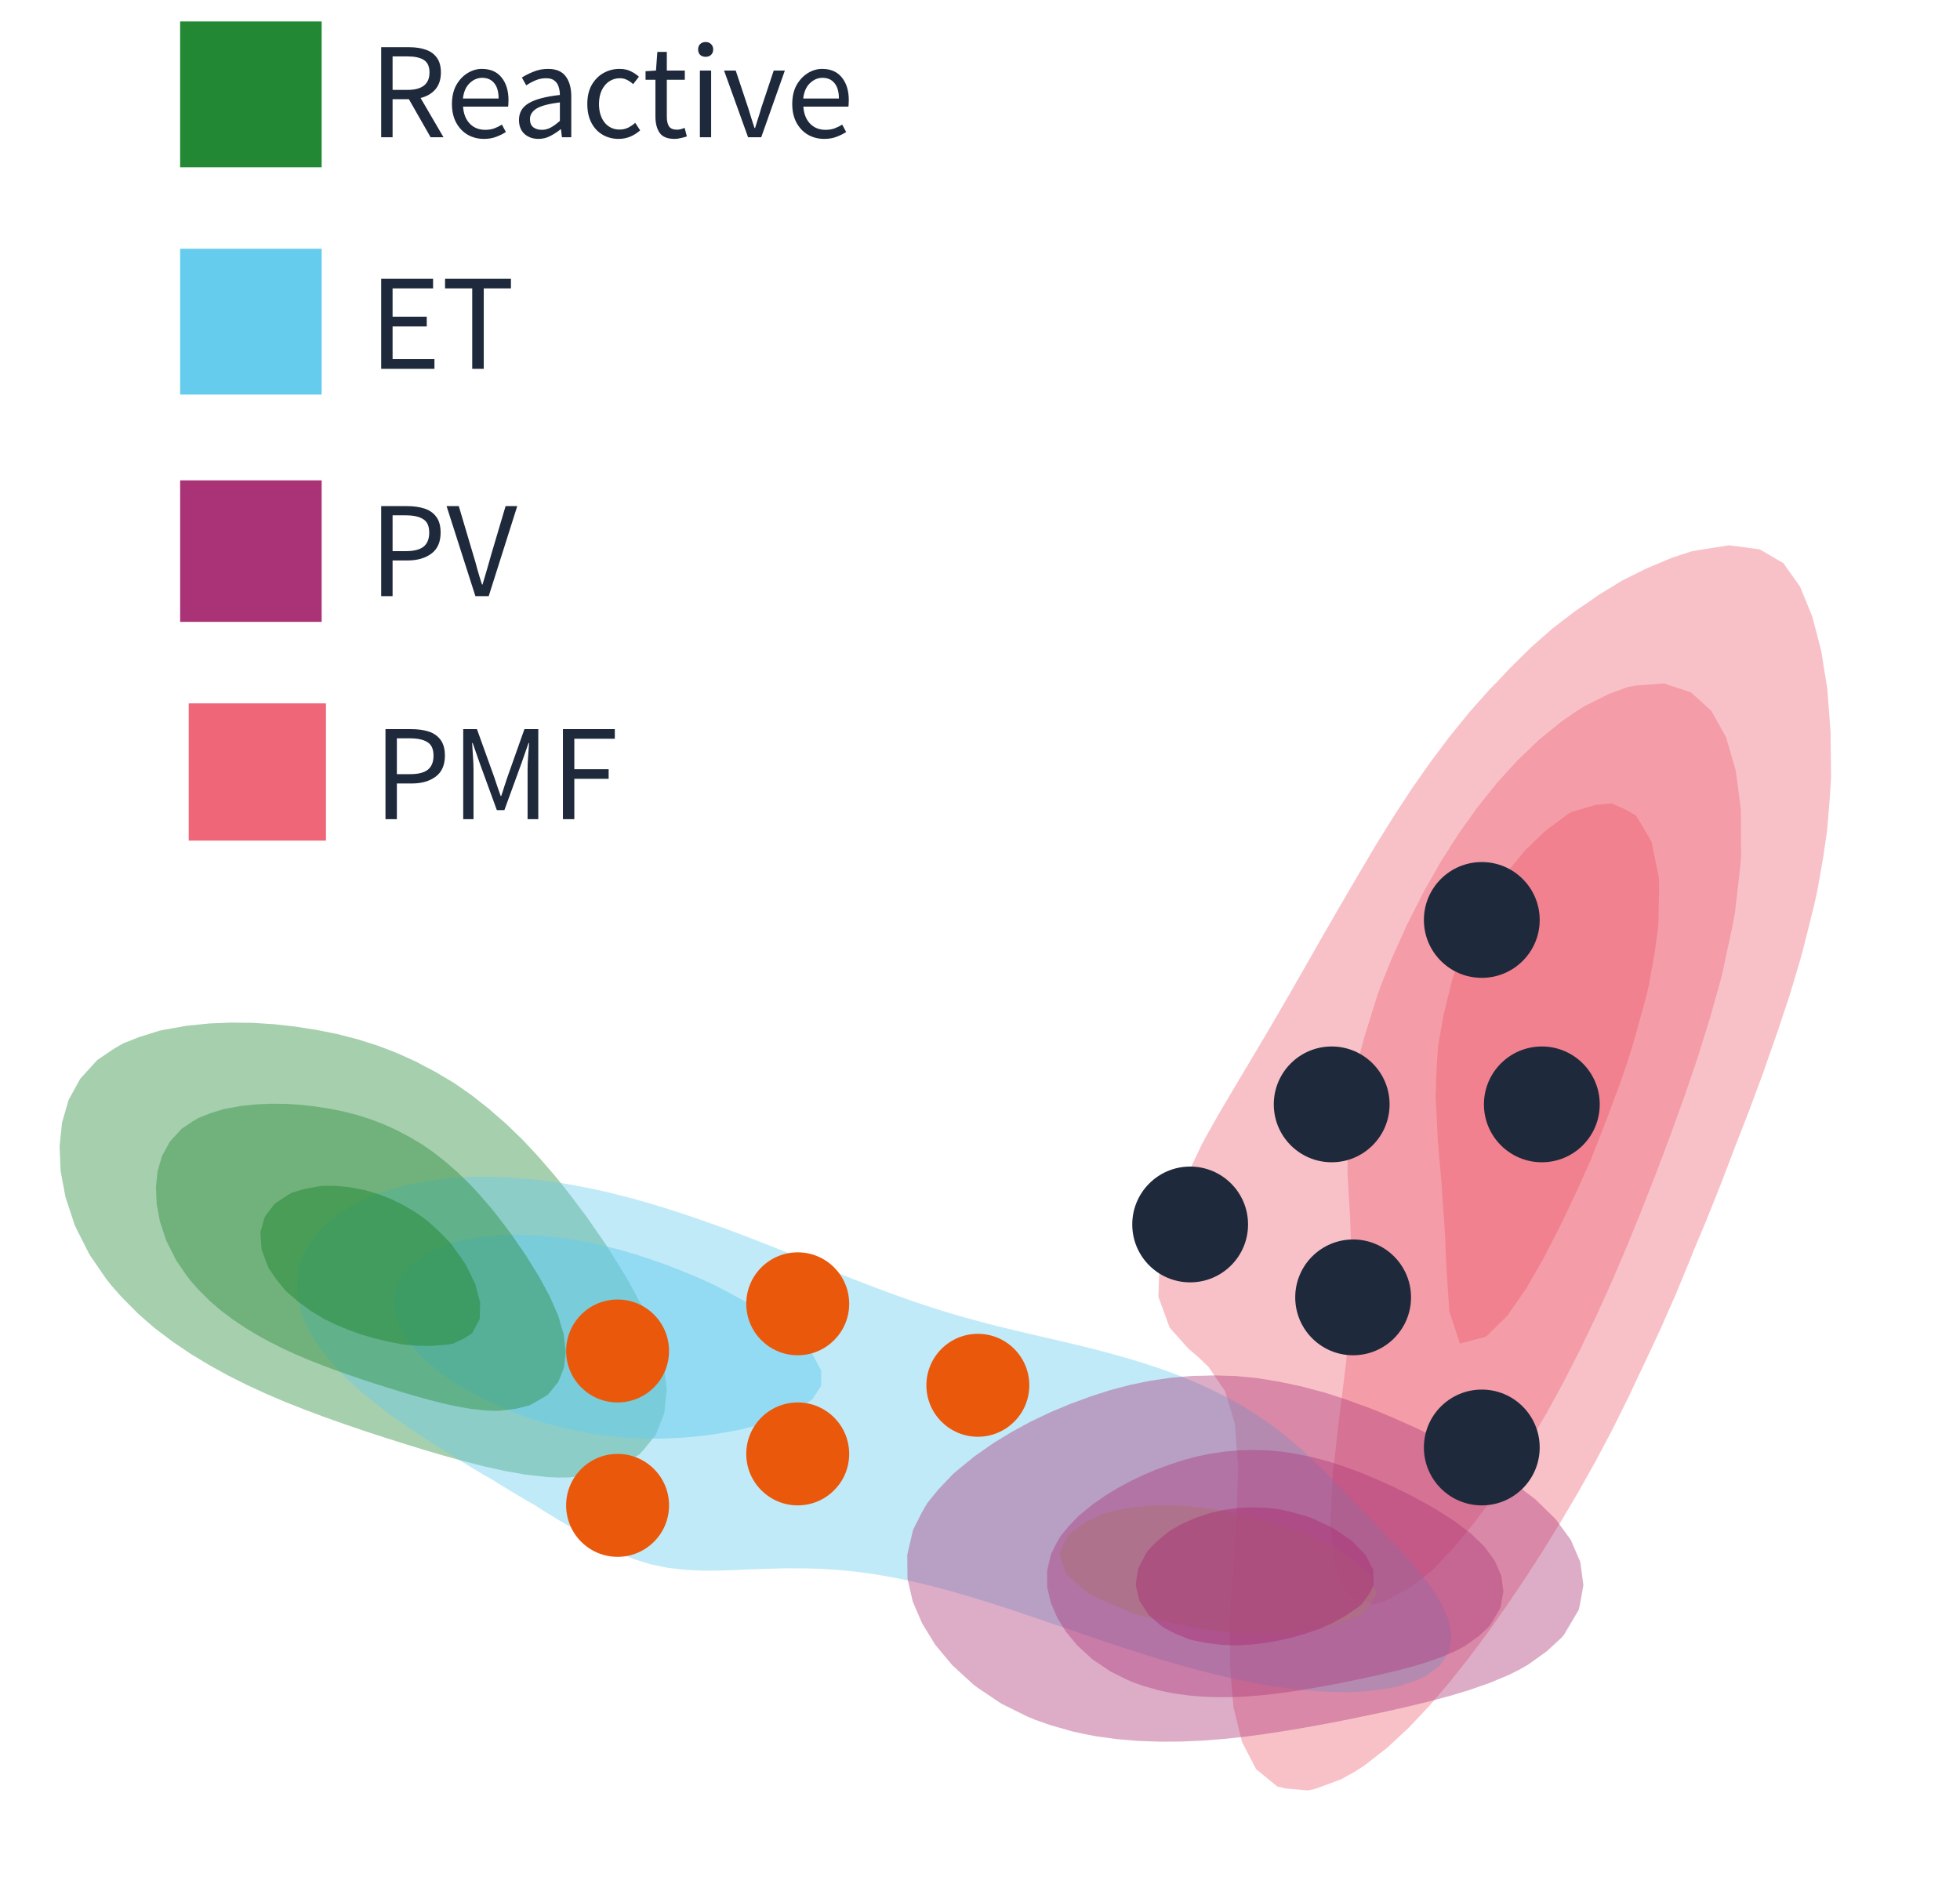 <svg width="457" height="441" viewBox="0 0 457 441" fill="none" xmlns="http://www.w3.org/2000/svg">
<path d="M88.88 32V11.008H95.44C96.869 11.008 98.139 11.2 99.248 11.584C100.357 11.947 101.221 12.565 101.84 13.44C102.48 14.293 102.8 15.445 102.8 16.896C102.8 18.517 102.373 19.829 101.52 20.832C100.667 21.813 99.515 22.485 98.064 22.848L103.408 32H100.4L95.344 23.136H91.536V32H88.88ZM91.536 20.96H95.056C96.699 20.96 97.957 20.629 98.832 19.968C99.707 19.285 100.144 18.261 100.144 16.896C100.144 15.509 99.707 14.539 98.832 13.984C97.957 13.429 96.699 13.152 95.056 13.152H91.536V20.96ZM112.834 32.384C111.448 32.384 110.189 32.064 109.058 31.424C107.928 30.763 107.032 29.824 106.37 28.608C105.709 27.392 105.378 25.941 105.378 24.256C105.378 22.549 105.709 21.088 106.37 19.872C107.053 18.656 107.928 17.717 108.994 17.056C110.061 16.395 111.181 16.064 112.354 16.064C114.338 16.064 115.864 16.725 116.93 18.048C118.018 19.371 118.562 21.141 118.562 23.36C118.562 23.637 118.552 23.915 118.53 24.192C118.53 24.448 118.509 24.672 118.466 24.864H107.97C108.077 26.507 108.589 27.819 109.506 28.8C110.445 29.781 111.661 30.272 113.154 30.272C113.901 30.272 114.584 30.165 115.202 29.952C115.842 29.717 116.45 29.419 117.026 29.056L117.954 30.784C117.293 31.211 116.536 31.584 115.682 31.904C114.85 32.224 113.901 32.384 112.834 32.384ZM107.938 22.976H116.258C116.258 21.397 115.917 20.203 115.234 19.392C114.573 18.56 113.634 18.144 112.418 18.144C111.33 18.144 110.349 18.571 109.474 19.424C108.621 20.256 108.109 21.44 107.938 22.976ZM125.552 32.384C124.25 32.384 123.162 32 122.288 31.232C121.434 30.443 121.008 29.355 121.008 27.968C121.008 26.261 121.765 24.96 123.28 24.064C124.816 23.147 127.237 22.507 130.544 22.144C130.544 21.483 130.448 20.853 130.256 20.256C130.085 19.659 129.765 19.179 129.296 18.816C128.848 18.432 128.197 18.24 127.344 18.24C126.448 18.24 125.605 18.411 124.816 18.752C124.026 19.093 123.322 19.477 122.704 19.904L121.68 18.08C122.405 17.611 123.29 17.163 124.336 16.736C125.402 16.288 126.554 16.064 127.792 16.064C129.69 16.064 131.066 16.651 131.92 17.824C132.773 18.976 133.2 20.523 133.2 22.464V32H131.024L130.8 30.144H130.704C129.978 30.741 129.178 31.264 128.304 31.712C127.45 32.16 126.533 32.384 125.552 32.384ZM126.32 30.272C127.066 30.272 127.77 30.091 128.432 29.728C129.093 29.365 129.797 28.853 130.544 28.192V23.872C127.962 24.192 126.149 24.672 125.104 25.312C124.08 25.952 123.568 26.773 123.568 27.776C123.568 28.651 123.834 29.291 124.368 29.696C124.901 30.08 125.552 30.272 126.32 30.272ZM144.237 32.384C142.871 32.384 141.634 32.064 140.525 31.424C139.415 30.784 138.541 29.856 137.901 28.64C137.261 27.424 136.941 25.963 136.941 24.256C136.941 22.507 137.282 21.024 137.965 19.808C138.669 18.592 139.586 17.664 140.717 17.024C141.869 16.384 143.106 16.064 144.429 16.064C145.453 16.064 146.327 16.245 147.053 16.608C147.799 16.971 148.439 17.397 148.973 17.888L147.629 19.616C147.181 19.211 146.701 18.88 146.189 18.624C145.698 18.368 145.143 18.24 144.525 18.24C143.586 18.24 142.743 18.496 141.997 19.008C141.271 19.499 140.695 20.203 140.269 21.12C139.863 22.016 139.661 23.061 139.661 24.256C139.661 26.027 140.098 27.467 140.973 28.576C141.869 29.664 143.031 30.208 144.461 30.208C145.186 30.208 145.858 30.059 146.477 29.76C147.095 29.44 147.639 29.067 148.109 28.64L149.261 30.4C148.557 31.019 147.778 31.509 146.925 31.872C146.071 32.213 145.175 32.384 144.237 32.384ZM157.27 32.384C155.606 32.384 154.443 31.904 153.782 30.944C153.142 29.984 152.822 28.736 152.822 27.2V18.592H150.518V16.608L152.95 16.448L153.27 12.096H155.478V16.448H159.67V18.592H155.478V27.232C155.478 28.192 155.649 28.939 155.99 29.472C156.353 29.984 156.982 30.24 157.878 30.24C158.155 30.24 158.454 30.197 158.774 30.112C159.094 30.005 159.382 29.909 159.638 29.824L160.15 31.808C159.723 31.957 159.254 32.085 158.742 32.192C158.251 32.32 157.761 32.384 157.27 32.384ZM163.187 32V16.448H165.811V32H163.187ZM164.531 13.248C164.019 13.248 163.592 13.099 163.251 12.8C162.931 12.48 162.771 12.053 162.771 11.52C162.771 11.008 162.931 10.592 163.251 10.272C163.592 9.952 164.019 9.792 164.531 9.792C165.043 9.792 165.459 9.952 165.779 10.272C166.12 10.592 166.291 11.008 166.291 11.52C166.291 12.053 166.12 12.48 165.779 12.8C165.459 13.099 165.043 13.248 164.531 13.248ZM174.422 32L168.822 16.448H171.542L174.486 25.28C174.72 26.048 174.955 26.816 175.19 27.584C175.446 28.352 175.691 29.109 175.926 29.856H176.054C176.288 29.109 176.523 28.352 176.758 27.584C177.014 26.816 177.248 26.048 177.462 25.28L180.406 16.448H182.998L177.494 32H174.422ZM192.178 32.384C190.791 32.384 189.533 32.064 188.402 31.424C187.271 30.763 186.375 29.824 185.714 28.608C185.053 27.392 184.722 25.941 184.722 24.256C184.722 22.549 185.053 21.088 185.714 19.872C186.397 18.656 187.271 17.717 188.338 17.056C189.405 16.395 190.525 16.064 191.698 16.064C193.682 16.064 195.207 16.725 196.274 18.048C197.362 19.371 197.906 21.141 197.906 23.36C197.906 23.637 197.895 23.915 197.874 24.192C197.874 24.448 197.853 24.672 197.81 24.864H187.314C187.421 26.507 187.933 27.819 188.85 28.8C189.789 29.781 191.005 30.272 192.498 30.272C193.245 30.272 193.927 30.165 194.546 29.952C195.186 29.717 195.794 29.419 196.37 29.056L197.298 30.784C196.637 31.211 195.879 31.584 195.026 31.904C194.194 32.224 193.245 32.384 192.178 32.384ZM187.282 22.976H195.602C195.602 21.397 195.261 20.203 194.578 19.392C193.917 18.56 192.978 18.144 191.762 18.144C190.674 18.144 189.693 18.571 188.818 19.424C187.965 20.256 187.453 21.44 187.282 22.976Z" fill="#1E293B"/>
<path d="M18.662 251.597L15.991 256.48L14.468 261.73L13.896 267.264L13.911 267.556L14.135 273.069L15.28 279.172L15.302 279.212L17.397 285.565L17.983 286.829L20.802 292.382L21.151 292.941L24.642 298.027L26.02 299.785L28.357 302.43L32.228 306.322L34.299 308.147L36.239 309.795L40.349 312.901L44.558 315.736L48.845 318.323L49.702 318.803L53.201 320.724L57.609 322.935L62.072 324.995L66.573 326.914L71.123 328.708L75.689 330.422L80.285 332.044L84.883 333.62L89.521 335.135L94.168 336.599L98.828 338.042L103.504 339.414L108.208 340.723L112.938 341.926L117.716 342.979L122.567 343.827L127.501 344.393L130.183 344.514L132.59 344.494L137.883 343.893L142.626 342.753L143.482 342.378L149.101 339.105L149.945 338.178L152.887 334.577L154.893 329.49L155.458 323.954L155.195 321.744L154.731 317.984L153.064 312.383L152.855 311.656L150.153 305.484L149.944 305.009L146.962 299.504L146.183 298.071L143.622 293.93L141.743 290.917L140.196 288.644L136.69 283.586L136.678 283.582L133.099 278.815L130.901 276.006L129.451 274.227L125.712 269.897L124.034 268.077L121.905 265.805L117.992 262.022L115.087 259.502L113.991 258.536L109.9 255.31L105.723 252.418L101.423 249.868L99.089 248.654L97.046 247.56L92.572 245.53L88.015 243.786L83.364 242.314L78.638 241.099L73.822 240.14L71.153 239.729L68.952 239.374L64.015 238.82L59.017 238.494L53.915 238.435L49.651 238.598L48.733 238.645L43.441 239.181L38.014 240.155L37.172 240.328L32.355 241.838L28.61 243.328L26.331 244.687L22.678 247.164L19.21 250.969L18.662 251.597Z" fill="#228833" fill-opacity="0.4"/>
<path d="M292.878 412.51L297.81 416.542L299.725 417.002L304.947 417.466L306.66 417.098L312.653 414.893L315.906 413.086L318.21 411.598L323.438 407.514L328.443 402.861L333.26 397.759L337.92 392.326L342.47 386.574L346.939 380.593L351.304 374.387L355.61 368.011L359.833 361.455L363.988 354.702L368.065 347.787L372.061 340.671L375.959 333.293L379.751 325.669L382.272 320.284L383.443 317.852L387.131 309.956L390.715 301.82L394.19 293.401L394.806 291.812L397.667 285.007L401.087 276.473L404.427 267.721L404.64 267.156L407.796 259.057L411.087 250.184L413.107 244.388L414.276 241.082L417.378 231.745L419.562 224.417L420.263 221.932L422.896 211.465L423.734 207.678L425.097 199.931L426.028 193.53L426.595 186.638L426.944 181.318L426.823 170.582L426.781 170.144L426.072 160.69L424.641 151.761L422.559 143.754L419.715 136.799L415.819 131.306L410.318 128.095L409.661 128.004L403.181 127.144L402.471 127.258L395.98 128.26L394.335 128.572L389.82 130.049L383.942 132.532L383.586 132.698L378.223 135.365L372.701 138.747L370.158 140.531L367.319 142.451L362.058 146.476L356.981 150.935L352.058 155.791L349.39 158.643L347.227 160.852L342.505 166.179L337.912 171.85L333.443 177.805L329.079 184.036L324.844 190.519L320.678 197.222L316.595 204.144L315.441 206.116L312.53 211.091L308.485 218.086L304.46 225.158L300.431 232.192L296.375 239.181L292.287 246.069L288.182 252.945L284.104 259.859L281.397 264.65L280.137 267L276.414 274.794L272.998 283.359L270.815 290.392L270.397 293.908L270.08 302.324L272.725 309.566L277.067 314.426L279.636 316.649L281.792 318.723L285.609 324.328L287.931 332.012L288.382 338.178L288.686 341.874L288.343 353.285L288.224 354.763L287.515 365.384L287.254 369.333L286.815 377.266L286.776 385.128L286.765 388.268L287.601 398.04L289.588 406.166L292.878 412.51Z" fill="#EE6677" fill-opacity="0.4"/>
<path d="M311.175 365.076L314.19 371.765L316.263 372.881L320.32 374.136L323.27 373.172L328.893 370.105L333.762 366.268L334.098 365.965L338.92 360.855L343.54 355.276L348.013 349.312L352.338 343.008L356.543 336.378L360.621 329.464L362.44 326.165L364.573 322.24L368.412 314.717L372.145 306.947L375.764 298.951L378.274 293.096L379.3 290.68L382.745 282.202L386.134 273.571L388.064 268.462L389.445 264.771L392.688 255.8L395.78 246.767L395.839 246.584L398.822 236.968L401.294 228.116L401.603 226.841L403.983 215.747L404.541 212.645L405.671 202.928L405.953 199.765L405.91 188.885L405.492 185.577L404.708 179.635L402.442 171.885L399.018 165.742L396.501 163.446L394.272 161.437L387.967 159.349L381.276 159.854L379.549 160.189L375.176 161.792L369.443 164.653L367.792 165.689L364.026 168.277L358.842 172.49L353.885 177.241L349.119 182.461L344.544 188.174L340.151 194.317L335.938 200.92L331.932 207.965L328.107 215.508L324.479 223.552L321.975 229.756L321.108 232.206L318.114 241.787L316.301 248.632L315.618 252.623L314.329 262.321L314.246 266.198L314.185 273.427L314.769 283.551L314.812 284.565L315.161 293.934L315.023 302.035L314.948 305.151L313.975 316.434L313.869 317.591L312.398 329.504L312.236 330.814L310.886 342.689L310.757 343.788L310.207 355.488L310.554 358.827L311.175 365.076Z" fill="#EE6677" fill-opacity="0.4"/>
<path d="M337.271 295.807L337.937 305.781L340.402 313.265L346.495 311.643L351.419 306.811L355.768 300.564L359.808 293.536L363.663 286.067L367.372 278.291L370.704 270.892L370.993 270.23L374.372 261.59L377.676 252.749L379.366 247.848L380.766 243.403L383.568 233.349L384.419 229.878L385.835 221.955L386.659 215.804L386.834 207.458L386.795 204.683L385.052 196.202L381.513 190.219L379.297 188.907L375.768 187.312L371.921 187.706L366.564 189.277L365.821 189.667L360.518 193.563L355.557 198.305L350.948 203.934L346.701 210.435L342.818 217.853L339.35 226.222L338.638 228.328L336.626 236.473L335.308 243.889L334.951 249.325L334.745 255.618L335.24 265.857L335.37 267.307L336.087 275.59L336.772 285.564L336.953 288.155L337.271 295.807Z" fill="#EE6677" fill-opacity="0.5"/>
<path d="M137.163 358.495L140.744 360.451L144.379 362.179L147.336 363.335L148.061 363.631L151.822 364.774L155.672 365.556L158.584 365.894L159.581 366.013L163.556 366.218L167.585 366.211L171.629 366.075L174.579 365.939L175.693 365.907L179.749 365.759L183.783 365.668L187.803 365.696L189.488 365.742L191.797 365.821L195.756 366.083L199.689 366.476L203.595 367.004L207.457 367.667L211.305 368.434L215.136 369.292L218.93 370.253L222.721 371.295L226.491 372.397L230.242 373.551L233.996 374.752L237.734 375.997L241.475 377.257L244.08 378.164L245.197 378.535L248.934 379.808L252.665 381.089L256.392 382.345L260.134 383.596L263.882 384.82L267.625 386.009L271.386 387.151L275.164 388.25L278.94 389.293L282.738 390.274L286.559 391.181L290.384 392.005L294.246 392.729L298.125 393.358L302.022 393.869L305.962 394.25L309.928 394.495L313.931 394.561L315.959 394.521L317.992 394.391L322.124 393.928L326.068 393.225L326.314 393.15L330.687 391.611L332.087 391.004L335.399 388.599L335.813 388.262L337.823 385.125L338.43 381.672L337.821 377.953L337.808 377.949L336.109 373.968L335.078 372.316L333.437 369.769L332.046 367.96L329.975 365.386L328.904 364.133L325.955 360.881L325.686 360.581L322.444 357.149L321.601 356.3L319.196 353.767L317.148 351.692L315.94 350.398L312.718 347.093L312.674 347.06L309.423 343.71L308.145 342.457L306.136 340.475L303.201 337.742L302.81 337.4L299.441 334.568L297.161 332.773L296.01 331.947L292.525 329.591L289.011 327.398L288.819 327.293L285.424 325.464L281.805 323.693L278.164 322.057L274.477 320.561L273.647 320.25L270.761 319.199L267.029 317.965L263.269 316.809L259.486 315.742L255.702 314.735L251.891 313.783L248.078 312.869L244.251 311.988L240.44 311.098L236.625 310.192L232.809 309.263L229.017 308.292L225.225 307.26L221.449 306.176L217.702 305.009L213.957 303.772L210.229 302.478L208.44 301.822L206.518 301.131L202.813 299.734L199.112 298.304L195.432 296.843L191.745 295.366L188.057 293.88L186.451 293.222L184.383 292.391L180.691 290.917L177.002 289.454L173.312 288.036L169.601 286.647L165.883 285.313L162.908 284.275L162.167 284.008L158.426 282.748L154.673 281.547L150.917 280.416L147.134 279.363L143.332 278.38L139.523 277.484L135.675 276.694L131.812 275.997L127.932 275.415L124.012 274.941L120.699 274.67L120.065 274.61L116.086 274.4L112.086 274.343L108.034 274.454L104.992 274.686L103.94 274.771L99.807 275.3L95.601 276.084L95.477 276.117L91.322 277.213L88.528 278.126L86.957 278.739L83.124 280.486L82.452 280.864L78.855 283.096L77.705 284.026L75.472 285.921L72.879 288.921L72.398 289.713L70.972 292.082L69.749 295.395L69.212 298.868L69.381 302.497L69.437 302.726L70.296 306.295L71.833 309.832L72.044 310.287L74.694 314.482L74.778 314.585L77.929 318.414L78.361 318.911L81.187 321.751L83.182 323.589L84.522 324.772L87.922 327.526L89.303 328.573L91.346 330.117L94.813 332.553L96.808 333.875L98.307 334.897L101.804 337.162L105.34 339.323L105.571 339.46L108.862 341.518L112.405 343.648L115.156 345.231L115.942 345.739L119.472 347.899L123.021 350.002L124.829 351.028L126.548 352.137L130.079 354.311L133.628 356.395L134.356 356.786L137.163 358.495Z" fill="#66CCEE" fill-opacity="0.4"/>
<path d="M295.858 381L298.391 380.91L301.198 380.764L306.519 380.035L311.857 378.699L317.191 376.665L317.944 376.259L321 371.613L319.232 366.981L317.191 365.147L313.737 362.33L311.857 361.273L306.519 358.613L304.416 357.684L301.198 356.489L295.858 354.765L290.525 353.301L289.281 353.033L285.204 352.214L279.864 351.449L274.532 351.017L269.211 351L263.871 351.466L258.533 352.554L257.038 353.033L253.212 354.836L249.197 357.684L247.878 360.216L247 362.33L247.878 365.007L248.482 366.981L253.212 371.097L253.783 371.613L258.533 373.769L263.871 376.088L264.301 376.259L269.211 377.503L274.532 378.681L279.864 379.677L285.204 380.423L290.525 380.891L291.26 380.91L295.858 381Z" fill="#B2DF8A" fill-opacity="0.6"/>
<path d="M116.024 327.746L119.692 329.265L123.405 330.617L127.163 331.805L130.941 332.834L134.773 333.692L138.638 334.384L142.531 334.908L146.479 335.253L150.465 335.437L151.012 335.444L154.48 335.426L158.54 335.256L162.645 334.918L163.9 334.782L166.783 334.367L170.967 333.653L172.982 333.257L175.218 332.673L179.509 331.448L180.101 331.282L183.939 329.673L185.616 328.947L188.612 326.817L189.445 326.228L191.477 323.096L191.477 319.505L190.621 317.987L189.275 315.409L187.571 313.711L184.661 310.769L184.277 310.497L180.835 307.988L177.365 305.536L177.325 305.505L173.809 303.493L170.24 301.541L166.64 299.661L165.958 299.336L162.996 298.005L159.334 296.463L155.634 295.02L151.911 293.69L148.176 292.469L144.401 291.38L140.593 290.42L136.767 289.596L132.894 288.921L128.993 288.391L125.058 288.049L121.067 287.887L117.035 287.932L116.106 287.992L112.921 288.314L108.752 288.999L106.763 289.448L104.453 290.198L100.729 291.67L100 292.09L96.597 294.319L95.135 295.836L93.829 297.284L92.253 300.517L91.783 304.005L92.449 307.638L92.47 307.751L94.527 311.81L95.284 312.813L98.194 316.239L98.467 316.503L101.837 319.387L104.248 321.208L105.276 321.91L108.811 324.071L112.39 326.018L114.904 327.227L116.024 327.746Z" fill="#66CCEE" fill-opacity="0.5"/>
<path d="M211.543 362.535L211.59 368.1L212.819 373.427L215.016 378.538L215.171 378.786L218.054 383.491L222.027 388.262L222.065 388.286L226.991 392.813L228.118 393.631L233.287 397.106L233.864 397.425L239.391 400.165L241.45 401.029L244.78 402.2L250.056 403.712L252.755 404.296L255.252 404.791L260.354 405.499L265.411 405.924L270.416 406.094L271.398 406.096L275.389 406.068L280.316 405.851L285.217 405.475L290.083 404.958L294.93 404.307L299.752 403.579L304.557 402.756L309.34 401.89L314.127 400.954L318.899 399.968L323.672 398.957L328.424 397.877L333.169 396.728L337.886 395.473L342.571 394.064L347.22 392.441L351.804 390.531L354.206 389.329L356.297 388.139L360.627 385.035L364.214 381.729L364.778 380.984L368.089 375.388L368.375 374.167L369.189 369.589L368.462 364.169L366.258 359.059L364.951 357.257L362.714 354.2L358.529 350.122L357.992 349.589L352.625 345.515L352.211 345.203L346.925 341.849L345.546 340.977L341.291 338.609L338.182 336.893L335.724 335.663L330.198 332.954L330.185 332.956L324.738 330.538L321.449 329.156L319.315 328.309L313.941 326.35L311.589 325.578L308.622 324.632L303.362 323.235L299.597 322.45L298.169 322.14L293.025 321.317L287.968 320.827L282.971 320.696L280.341 320.773L278.024 320.813L273.128 321.221L268.299 321.919L263.52 322.9L258.801 324.141L254.128 325.651L251.597 326.593L249.502 327.355L244.921 329.277L240.397 331.427L235.913 333.862L232.269 336.083L231.491 336.571L227.131 339.618L222.867 343.113L222.215 343.674L218.745 347.34L216.201 350.466L214.873 352.763L212.89 356.706L211.716 361.72L211.543 362.535Z" fill="#AA3377" fill-opacity="0.4"/>
<path d="M244.135 366.32L244.166 370.076L244.995 373.672L246.479 377.121L246.583 377.289L248.529 380.464L251.211 383.684L251.236 383.7L254.561 386.756L255.321 387.308L258.81 389.653L259.199 389.869L262.929 391.718L264.319 392.301L266.567 393.091L270.128 394.112L271.949 394.506L273.635 394.84L277.078 395.318L280.491 395.605L283.869 395.719L284.532 395.721L287.226 395.702L290.551 395.555L293.859 395.302L297.143 394.953L300.414 394.514L303.669 394.022L306.911 393.466L310.139 392.882L313.371 392.25L316.591 391.585L319.812 390.902L323.02 390.173L326.222 389.398L329.406 388.551L332.568 387.6L335.706 386.504L338.8 385.215L340.421 384.405L341.832 383.601L344.754 381.506L347.175 379.275L347.556 378.772L349.791 374.995L349.984 374.171L350.533 371.081L350.043 367.423L348.555 363.974L347.673 362.758L346.163 360.695L343.338 357.943L342.976 357.583L339.354 354.834L339.074 354.623L335.506 352.359L334.576 351.77L331.704 350.173L329.606 349.014L327.947 348.184L324.217 346.356L324.209 346.357L320.532 344.725L318.313 343.792L316.872 343.221L313.245 341.898L311.657 341.378L309.655 340.739L306.105 339.796L303.564 339.266L302.601 339.057L299.129 338.502L295.715 338.171L292.342 338.083L290.568 338.134L289.004 338.161L285.699 338.436L282.44 338.908L279.215 339.57L276.03 340.408L272.876 341.427L271.168 342.062L269.754 342.577L266.662 343.874L263.609 345.325L260.583 346.969L258.123 348.467L257.598 348.797L254.655 350.853L251.777 353.212L251.337 353.591L248.995 356.065L247.278 358.175L246.382 359.725L245.043 362.386L244.251 365.77L244.135 366.32Z" fill="#AA3377" fill-opacity="0.4"/>
<path d="M264.819 369.658L265.666 373.236L266.013 373.78L267.833 376.555L270.384 378.78L271.422 379.592L274.176 380.976L277.169 382.178L277.813 382.372L281.313 383.088L284.758 383.506L288.141 383.649L288.533 383.635L291.466 383.48L294.746 383.11L297.994 382.553L301.198 381.813L304.371 380.911L307.502 379.851L307.795 379.735L310.584 378.477L313.604 376.823L316.559 374.829L317.592 373.993L319.263 371.611L320.271 369.701L320.175 365.957L318.395 362.56L317.181 361.331L315.357 359.425L313.12 357.842L311.187 356.506L309.299 355.564L305.657 353.863L305.598 353.853L302.022 352.784L298.51 351.964L297.353 351.795L295.071 351.551L291.698 351.458L288.374 351.639L285.114 352.106L281.907 352.856L278.765 353.909L275.679 355.263L273.112 356.703L272.673 356.985L269.795 359.339L267.627 361.564L267.075 362.438L265.351 365.787L264.943 368.496L264.819 369.658Z" fill="#AA3377" fill-opacity="0.5"/>
<path d="M277.5 299C284.956 299 291 292.956 291 285.5C291 278.044 284.956 272 277.5 272C270.044 272 264 278.044 264 285.5C264 292.956 270.044 299 277.5 299Z" fill="#1E293B"/>
<path d="M310.5 271C317.956 271 324 264.956 324 257.5C324 250.044 317.956 244 310.5 244C303.044 244 297 250.044 297 257.5C297 264.956 303.044 271 310.5 271Z" fill="#1E293B"/>
<path d="M315.5 316C322.956 316 329 309.956 329 302.5C329 295.044 322.956 289 315.5 289C308.044 289 302 295.044 302 302.5C302 309.956 308.044 316 315.5 316Z" fill="#1E293B"/>
<path d="M359.5 271C366.956 271 373 264.956 373 257.5C373 250.044 366.956 244 359.5 244C352.044 244 346 250.044 346 257.5C346 264.956 352.044 271 359.5 271Z" fill="#1E293B"/>
<path d="M345.5 228C352.956 228 359 221.956 359 214.5C359 207.044 352.956 201 345.5 201C338.044 201 332 207.044 332 214.5C332 221.956 338.044 228 345.5 228Z" fill="#1E293B"/>
<path d="M345.5 351C352.956 351 359 344.956 359 337.5C359 330.044 352.956 324 345.5 324C338.044 324 332 330.044 332 337.5C332 344.956 338.044 351 345.5 351Z" fill="#1E293B"/>
<path d="M39.58 266.233L37.777 269.528L36.749 273.072L36.364 276.807L36.373 277.004L36.525 280.725L37.297 284.844L37.312 284.87L38.726 289.158L39.121 290.011L41.025 293.759L41.26 294.137L43.616 297.569L44.546 298.756L46.123 300.541L48.736 303.167L50.134 304.399L51.443 305.512L54.217 307.608L57.057 309.521L59.951 311.267L60.529 311.591L62.891 312.888L65.866 314.38L68.878 315.771L71.916 317.066L74.987 318.277L78.069 319.433L81.171 320.528L84.274 321.591L87.404 322.614L90.54 323.602L93.686 324.576L96.842 325.502L100.016 326.386L103.209 327.198L106.434 327.908L109.708 328.48L113.038 328.862L114.848 328.944L116.472 328.93L120.045 328.525L123.246 327.756L123.823 327.503L127.616 325.294L128.186 324.668L130.171 322.238L131.525 318.804L131.907 315.068L131.729 313.576L131.416 311.039L130.291 307.259L130.15 306.768L128.326 302.602L128.185 302.282L126.173 298.566L125.647 297.599L123.918 294.804L122.65 292.77L121.606 291.236L119.24 287.822L119.231 287.82L116.816 284.603L115.333 282.707L114.354 281.506L111.831 278.583L110.698 277.355L109.261 275.822L106.62 273.268L104.659 271.568L103.92 270.916L101.159 268.739L98.339 266.787L95.437 265.066L93.862 264.246L92.483 263.508L89.463 262.138L86.388 260.961L83.249 259.967L80.059 259.147L76.808 258.5L75.007 258.223L73.522 257.983L70.189 257.609L66.816 257.389L63.373 257.349L60.495 257.459L59.876 257.491L56.304 257.853L52.641 258.51L52.072 258.627L48.822 259.646L46.294 260.652L44.756 261.569L42.291 263.24L39.95 265.809L39.58 266.233Z" fill="#228833" fill-opacity="0.4"/>
<path d="M61.713 283.779L60.708 287.316L60.746 287.96L60.984 291.271L62.127 294.457L62.638 295.671L64.368 298.222L66.396 300.73L66.864 301.213L69.571 303.544L72.376 305.587L75.261 307.361L75.609 307.54L78.247 308.834L81.291 310.109L84.398 311.206L87.558 312.12L90.767 312.879L94.018 313.48L94.33 313.52L97.379 313.781L100.822 313.808L104.375 313.507L105.683 313.281L108.303 312.014L110.114 310.838L111.855 307.522L111.956 303.688L111.495 302.024L110.831 299.47L109.649 296.998L108.612 294.889L107.422 293.147L105.071 289.887L105.024 289.849L102.422 287.173L99.755 284.745L98.827 284.034L96.953 282.709L94.053 280.984L91.062 279.523L87.988 278.342L84.822 277.434L81.565 276.822L78.211 276.5L75.267 276.507L74.746 276.54L71.086 277.193L68.109 278.079L67.201 278.573L64.064 280.658L62.387 282.825L61.713 283.779Z" fill="#228833" fill-opacity="0.5"/>
<path d="M89.88 191V170.008H95.864C97.443 170.008 98.819 170.2 99.992 170.584C101.165 170.968 102.083 171.619 102.744 172.536C103.405 173.432 103.736 174.648 103.736 176.184C103.736 178.381 103.021 180.013 101.592 181.08C100.163 182.147 98.296 182.68 95.992 182.68H92.536V191H89.88ZM92.536 180.504H95.672C97.507 180.504 98.861 180.163 99.736 179.48C100.632 178.776 101.08 177.677 101.08 176.184C101.08 174.669 100.611 173.624 99.672 173.048C98.755 172.451 97.379 172.152 95.544 172.152H92.536V180.504ZM108.005 191V170.008H111.205L115.237 181.208C115.493 181.933 115.738 182.669 115.973 183.416C116.229 184.141 116.485 184.867 116.741 185.592H116.869C117.125 184.867 117.36 184.141 117.573 183.416C117.808 182.669 118.053 181.933 118.309 181.208L122.277 170.008H125.509V191H123.013V179.448C123.013 178.509 123.056 177.475 123.141 176.344C123.226 175.192 123.301 174.157 123.365 173.24H123.237L121.573 178.008L117.605 188.888H115.845L111.877 178.008L110.213 173.24H110.085C110.149 174.157 110.213 175.192 110.277 176.344C110.362 177.475 110.405 178.509 110.405 179.448V191H108.005ZM131.255 191V170.008H143.351V172.248H133.911V179.352H141.911V181.592H133.911V191H131.255Z" fill="#1E293B"/>
<rect x="44" y="164" width="32" height="32" fill="#EE6677"/>
<rect x="42" y="5" width="33" height="34" fill="#228833"/>
<path d="M88.88 86V65.008H100.976V67.248H91.536V73.84H99.504V76.112H91.536V83.728H101.296V86H88.88ZM110.107 86V67.248H103.771V65.008H119.131V67.248H112.795V86H110.107Z" fill="#1E293B"/>
<rect x="42" y="58" width="33" height="34" fill="#66CCEE"/>
<path d="M88.88 139V118.008H94.864C96.443 118.008 97.819 118.2 98.992 118.584C100.165 118.968 101.083 119.619 101.744 120.536C102.405 121.432 102.736 122.648 102.736 124.184C102.736 126.381 102.021 128.013 100.592 129.08C99.163 130.147 97.296 130.68 94.992 130.68H91.536V139H88.88ZM91.536 128.504H94.672C96.507 128.504 97.861 128.163 98.736 127.48C99.632 126.776 100.08 125.677 100.08 124.184C100.08 122.669 99.611 121.624 98.672 121.048C97.755 120.451 96.379 120.152 94.544 120.152H91.536V128.504ZM110.845 139L104.125 118.008H106.973L110.333 129.336C110.717 130.573 111.048 131.736 111.325 132.824C111.624 133.891 111.976 135.043 112.381 136.28H112.509C112.893 135.043 113.234 133.891 113.533 132.824C113.832 131.736 114.162 130.573 114.525 129.336L117.885 118.008H120.605L113.949 139H110.845Z" fill="#1E293B"/>
<rect x="42" y="112" width="33" height="33" fill="#AA3377"/>
<path d="M186 316C192.627 316 198 310.627 198 304C198 297.373 192.627 292 186 292C179.373 292 174 297.373 174 304C174 310.627 179.373 316 186 316Z" fill="#EA580C"/>
<path d="M186 351C192.627 351 198 345.627 198 339C198 332.373 192.627 327 186 327C179.373 327 174 332.373 174 339C174 345.627 179.373 351 186 351Z" fill="#EA580C"/>
<path d="M228 335C234.627 335 240 329.627 240 323C240 316.373 234.627 311 228 311C221.373 311 216 316.373 216 323C216 329.627 221.373 335 228 335Z" fill="#EA580C"/>
<path d="M144 327C150.627 327 156 321.627 156 315C156 308.373 150.627 303 144 303C137.373 303 132 308.373 132 315C132 321.627 137.373 327 144 327Z" fill="#EA580C"/>
<path d="M144 363C150.627 363 156 357.627 156 351C156 344.373 150.627 339 144 339C137.373 339 132 344.373 132 351C132 357.627 137.373 363 144 363Z" fill="#EA580C"/>
</svg>
